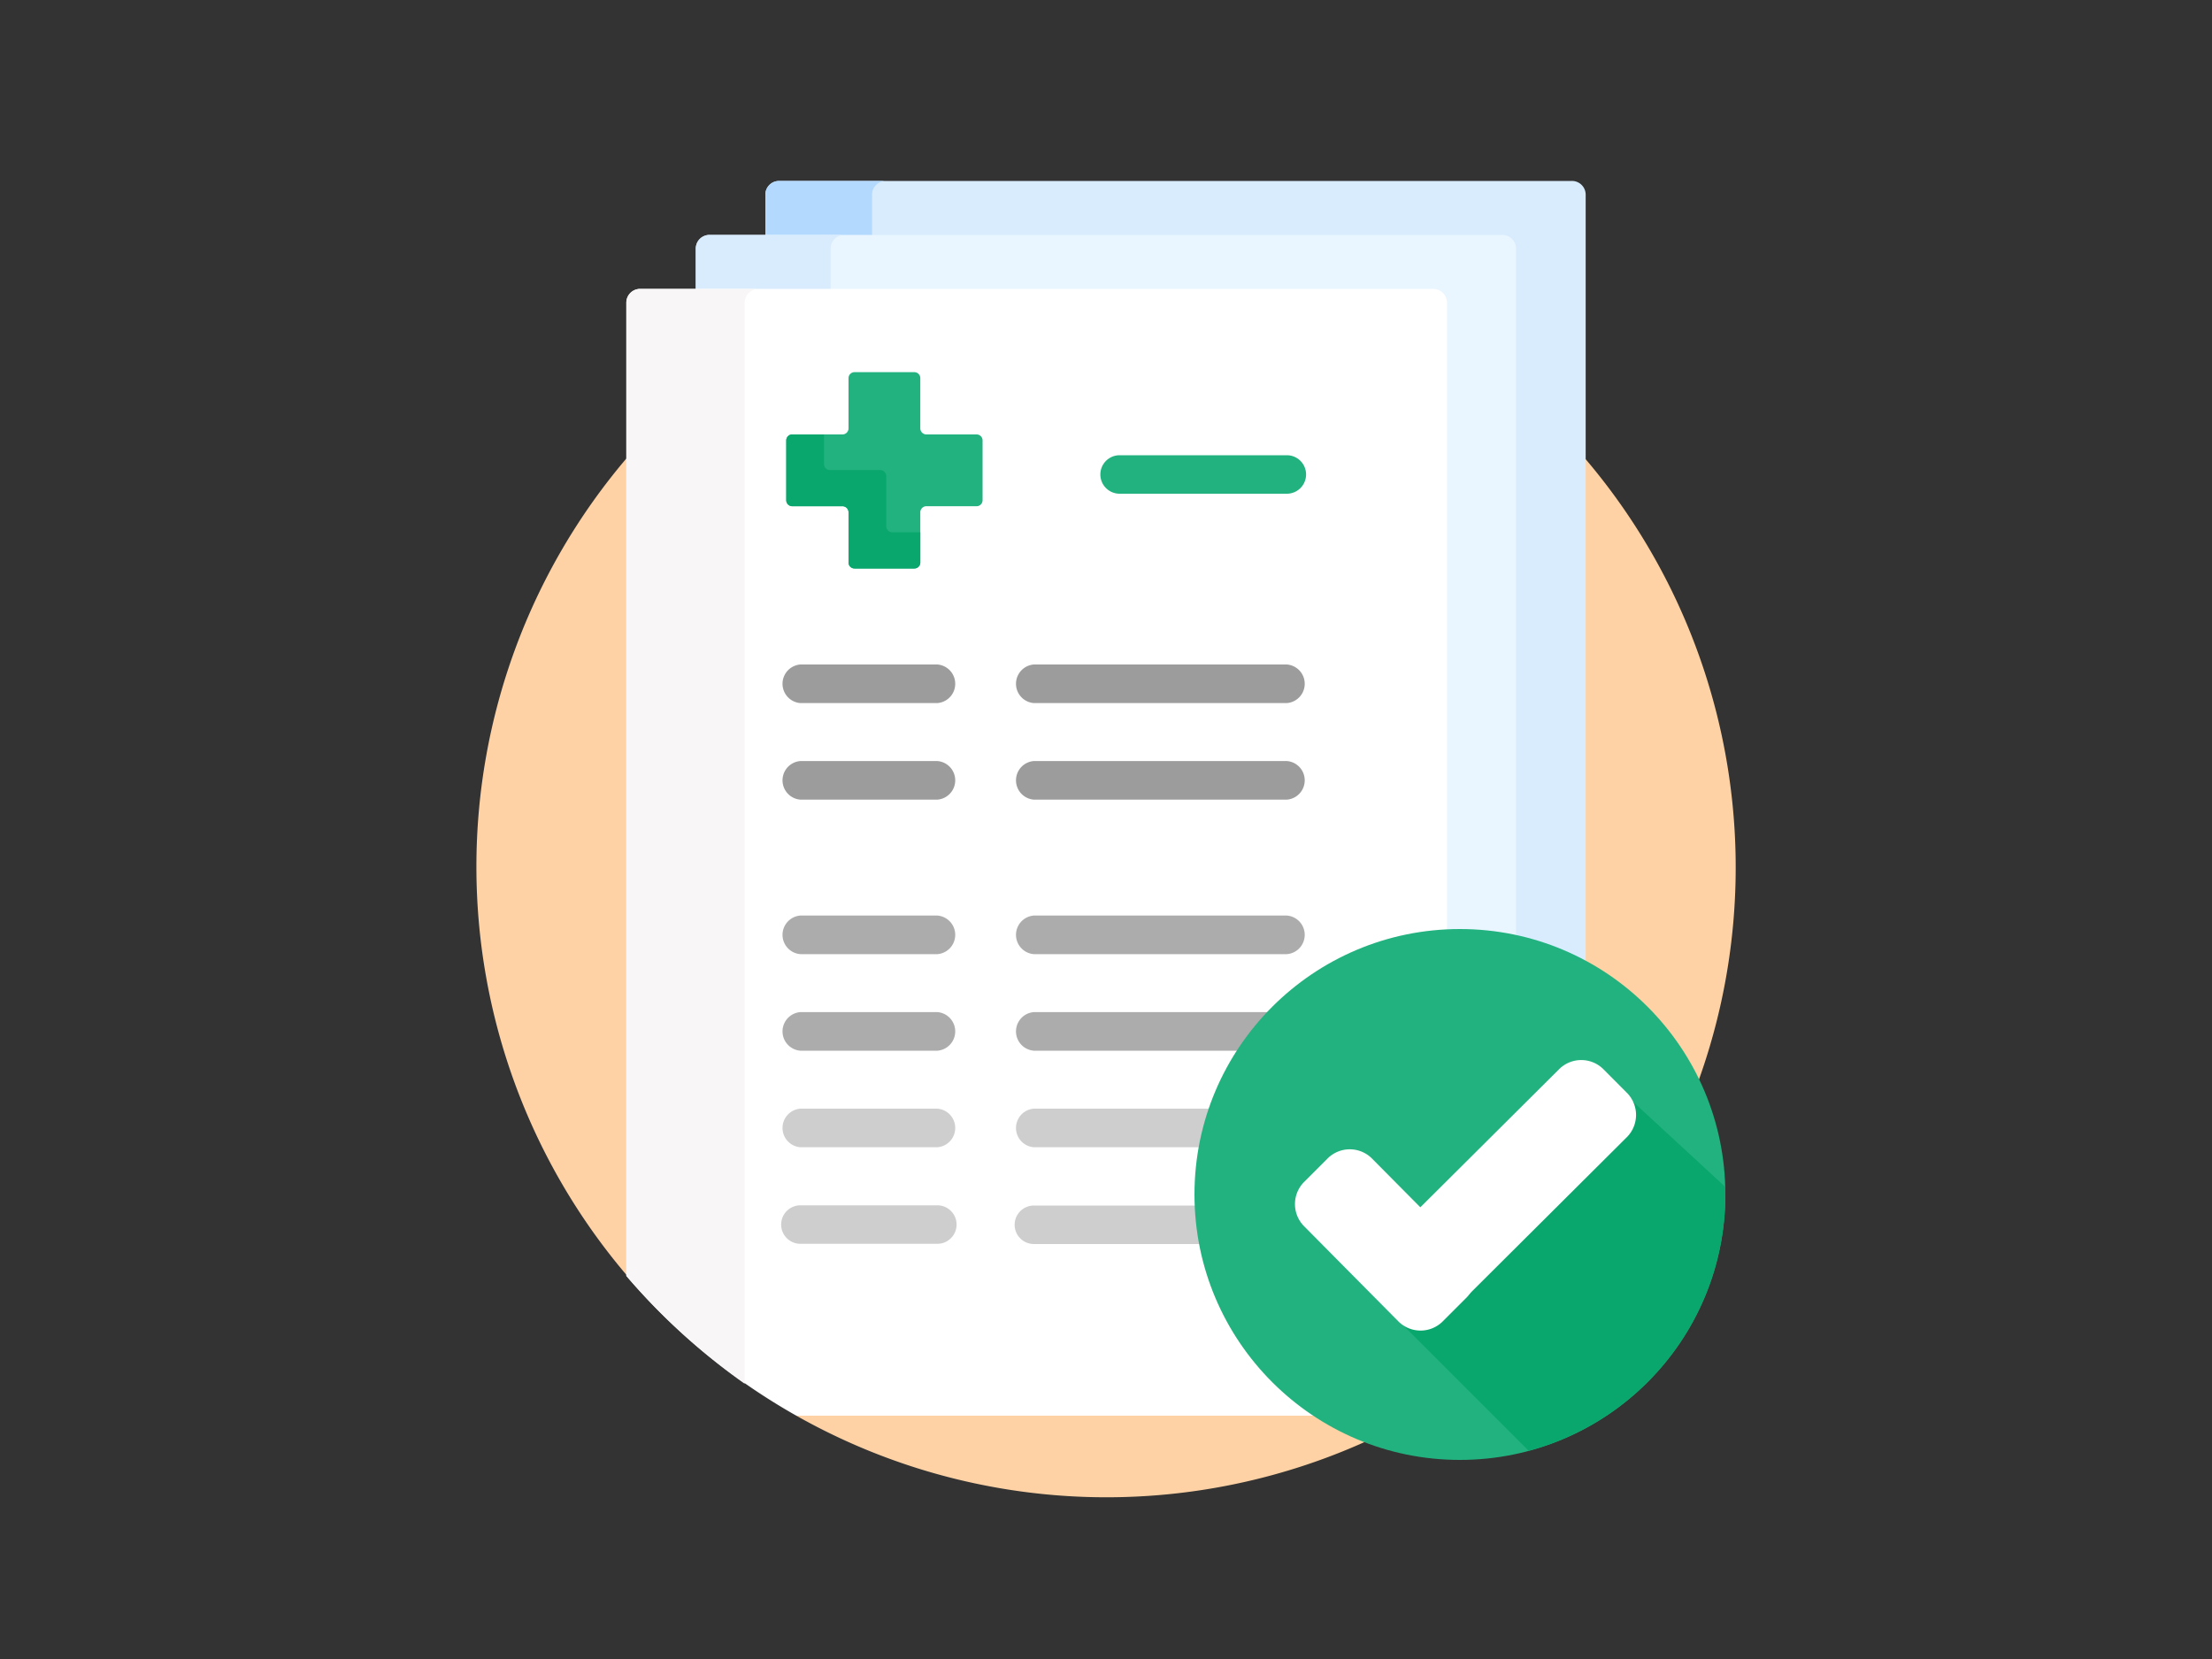 <svg xmlns="http://www.w3.org/2000/svg" id="ad590e74-5b23-457f-9703-bcef7db56139" data-name="Layer 1" viewBox="0 0 200 150"><rect x="0" y="0" width="200" height="150" fill="#333333" stroke="none"/><path d="M153.1,97.81h0l.36.22a57,57,0,0,0-10.33-56.79v46a23.34,23.34,0,0,1,9.95,10.54Z" style="fill:#fed2a4"></path><path d="M120.36,127.77l0,0H72.63L72,128a57,57,0,0,0,52.43,1.9l-.2-.32A22.89,22.89,0,0,1,120.36,127.77Z" style="fill:#fed2a4"></path><path d="M56.86,42.46l-.23-1a57,57,0,0,0,0,73.8l.23-.87Z" style="fill:#fed2a4"></path><path d="M136.85,22.48V85a23.25,23.25,0,0,1,6.52,2.44V17.6a1.24,1.24,0,0,0-1.25-1.24H70.44A1.24,1.24,0,0,0,69.2,17.6v3.87h66.64a1,1,0,0,1,1,1Z" style="fill:#d8ecfe"></path><path d="M78.85,21.47V17.6a1.24,1.24,0,0,1,1.25-1.24H70.44A1.24,1.24,0,0,0,69.2,17.6v3.87Z" style="fill:#b3dafe"></path><path d="M130.57,27.36V84.51c.5,0,1-.05,1.5-.05a23.12,23.12,0,0,1,5,.54V22.48a1.24,1.24,0,0,0-1.25-1.24H64.16a1.24,1.24,0,0,0-1.25,1.24v3.87h66.65a1,1,0,0,1,1,1Z" style="fill:#eaf6ff"></path><path d="M75.1,26.35V22.48a1.24,1.24,0,0,1,1.25-1.24H64.16a1.24,1.24,0,0,0-1.25,1.24v3.87Z" style="fill:#d8ecfe"></path><path d="M108.83,107.7a23.28,23.28,0,0,1,22-23.21V27.36a1.25,1.25,0,0,0-1.24-1.24H57.88a1.25,1.25,0,0,0-1.25,1.24v88A57.44,57.44,0,0,0,72,128h48.78A23.27,23.27,0,0,1,108.83,107.7Z" style="fill:#fff"></path><path d="M68.58,26.12H57.88a1.25,1.25,0,0,0-1.25,1.24v88a57.63,57.63,0,0,0,10.7,9.75V27.36a1.25,1.25,0,0,1,1.25-1.24Z" style="fill:#f8f6f6"></path><path d="M116.35,44.64H101.23a1.74,1.74,0,0,1,0-3.48h15.12a1.74,1.74,0,1,1,0,3.48Z" style="fill:#22b27f"></path><path d="M116.35,63.57H93.48a1.75,1.75,0,0,1,0-3.49h22.87a1.75,1.75,0,0,1,0,3.49Z" style="fill:#9c9c9c"></path><path d="M116.35,72.3H93.48a1.75,1.75,0,0,1,0-3.49h22.87a1.75,1.75,0,0,1,0,3.49Z" style="fill:#9c9c9c"></path><path d="M116.35,86.27H93.48a1.75,1.75,0,0,1,0-3.49h22.87a1.75,1.75,0,0,1,0,3.49Z" style="fill:#acacac"></path><path d="M115.41,91.51H93.48a1.75,1.75,0,0,0,0,3.49h19.14A23.47,23.47,0,0,1,115.41,91.51Z" style="fill:#acacac"></path><path d="M110.06,100.24H93.48a1.75,1.75,0,0,0,0,3.49h15.69A24.12,24.12,0,0,1,110.06,100.24Z" style="fill:#cecece"></path><path d="M108.87,109H93.48a1.74,1.74,0,0,0,0,3.48h15.84A23.48,23.48,0,0,1,108.87,109Z" style="fill:#cecece"></path><path d="M84.75,63.57H72.37a1.75,1.75,0,0,1,0-3.49H84.75a1.75,1.75,0,0,1,0,3.49Z" style="fill:#9c9c9c"></path><path d="M84.75,72.3H72.37a1.75,1.75,0,0,1,0-3.49H84.75a1.75,1.75,0,0,1,0,3.49Z" style="fill:#9c9c9c"></path><path d="M84.75,86.27H72.37a1.75,1.75,0,0,1,0-3.49H84.75a1.75,1.75,0,0,1,0,3.49Z" style="fill:#acacac"></path><path d="M84.75,95H72.37a1.75,1.75,0,0,1,0-3.49H84.75a1.75,1.75,0,0,1,0,3.49Z" style="fill:#acacac"></path><path d="M84.75,103.73H72.37a1.75,1.75,0,0,1,0-3.49H84.75a1.75,1.75,0,0,1,0,3.49Z" style="fill:#cecece"></path><path d="M84.75,112.46H72.37a1.74,1.74,0,0,1,0-3.48H84.75a1.74,1.74,0,0,1,0,3.48Z" style="fill:#cecece"></path><path d="M88.3,39.28H83.76a.55.55,0,0,1-.55-.55V34.19a.54.54,0,0,0-.54-.54h-5.4a.54.54,0,0,0-.55.54v4.54a.55.55,0,0,1-.55.55H71.64a.54.54,0,0,0-.55.54v5.4a.54.54,0,0,0,.55.55h4.53a.55.55,0,0,1,.55.55v4.53a.54.54,0,0,0,.55.55h5.4a.54.54,0,0,0,.54-.55V46.32a.55.55,0,0,1,.55-.55H88.3a.54.54,0,0,0,.54-.55v-5.4A.54.54,0,0,0,88.3,39.28Z" style="fill:#22b27f"></path><path d="M80.68,48.13a.55.55,0,0,1-.55-.54V43.05a.55.55,0,0,0-.54-.55H75.05A.55.55,0,0,1,74.5,42V39.28H71.64a.54.54,0,0,0-.55.54v5.4a.54.54,0,0,0,.55.55h4.53a.55.55,0,0,1,.55.55v4.53a.54.54,0,0,0,.55.55h5.4a.54.54,0,0,0,.54-.55V48.13Z" style="fill:#09a76d"></path><circle cx="132.07" cy="107.7" r="23.47" style="fill:#f6c358"></circle><circle cx="132.07" cy="107.7" r="16.92" style="fill:#fcd462"></circle><path d="M134,106h-3.91a1.79,1.79,0,1,1,0-3.57H137a1.75,1.75,0,0,0,0-3.49h-3.18V97a1.75,1.75,0,1,0-3.49,0v1.88h-.21a5.28,5.28,0,0,0,0,10.55H134a1.79,1.79,0,0,1,0,3.58h-6.88a1.75,1.75,0,1,0,0,3.49h3.18v1.88a1.75,1.75,0,0,0,3.49,0v-1.88H134A5.28,5.28,0,0,0,134,106Z" style="fill:#dc8744"></path><circle cx="132" cy="108" r="24" style="fill:#22b27f"></circle><path d="M125.87,118.83l12.34,12.34A24,24,0,0,0,156,108v-.68l-9.69-8.94Z" style="fill:#09a76d"></path><path d="M132.61,113.38a2.83,2.83,0,0,1,0,3.93l-2.2,2.2a2.84,2.84,0,0,1-3.94,0l-8.59-8.67a2.84,2.84,0,0,1,0-3.94l2.19-2.19a2.84,2.84,0,0,1,3.94,0Z" style="fill:#fff"></path><path d="M141,96.64a2.84,2.84,0,0,1,3.94,0l2.19,2.2a2.84,2.84,0,0,1,0,3.94l-16.65,16.58a2.84,2.84,0,0,1-3.94,0l-2.2-2.2a2.84,2.84,0,0,1,0-3.94Z" style="fill:#fff"></path></svg>